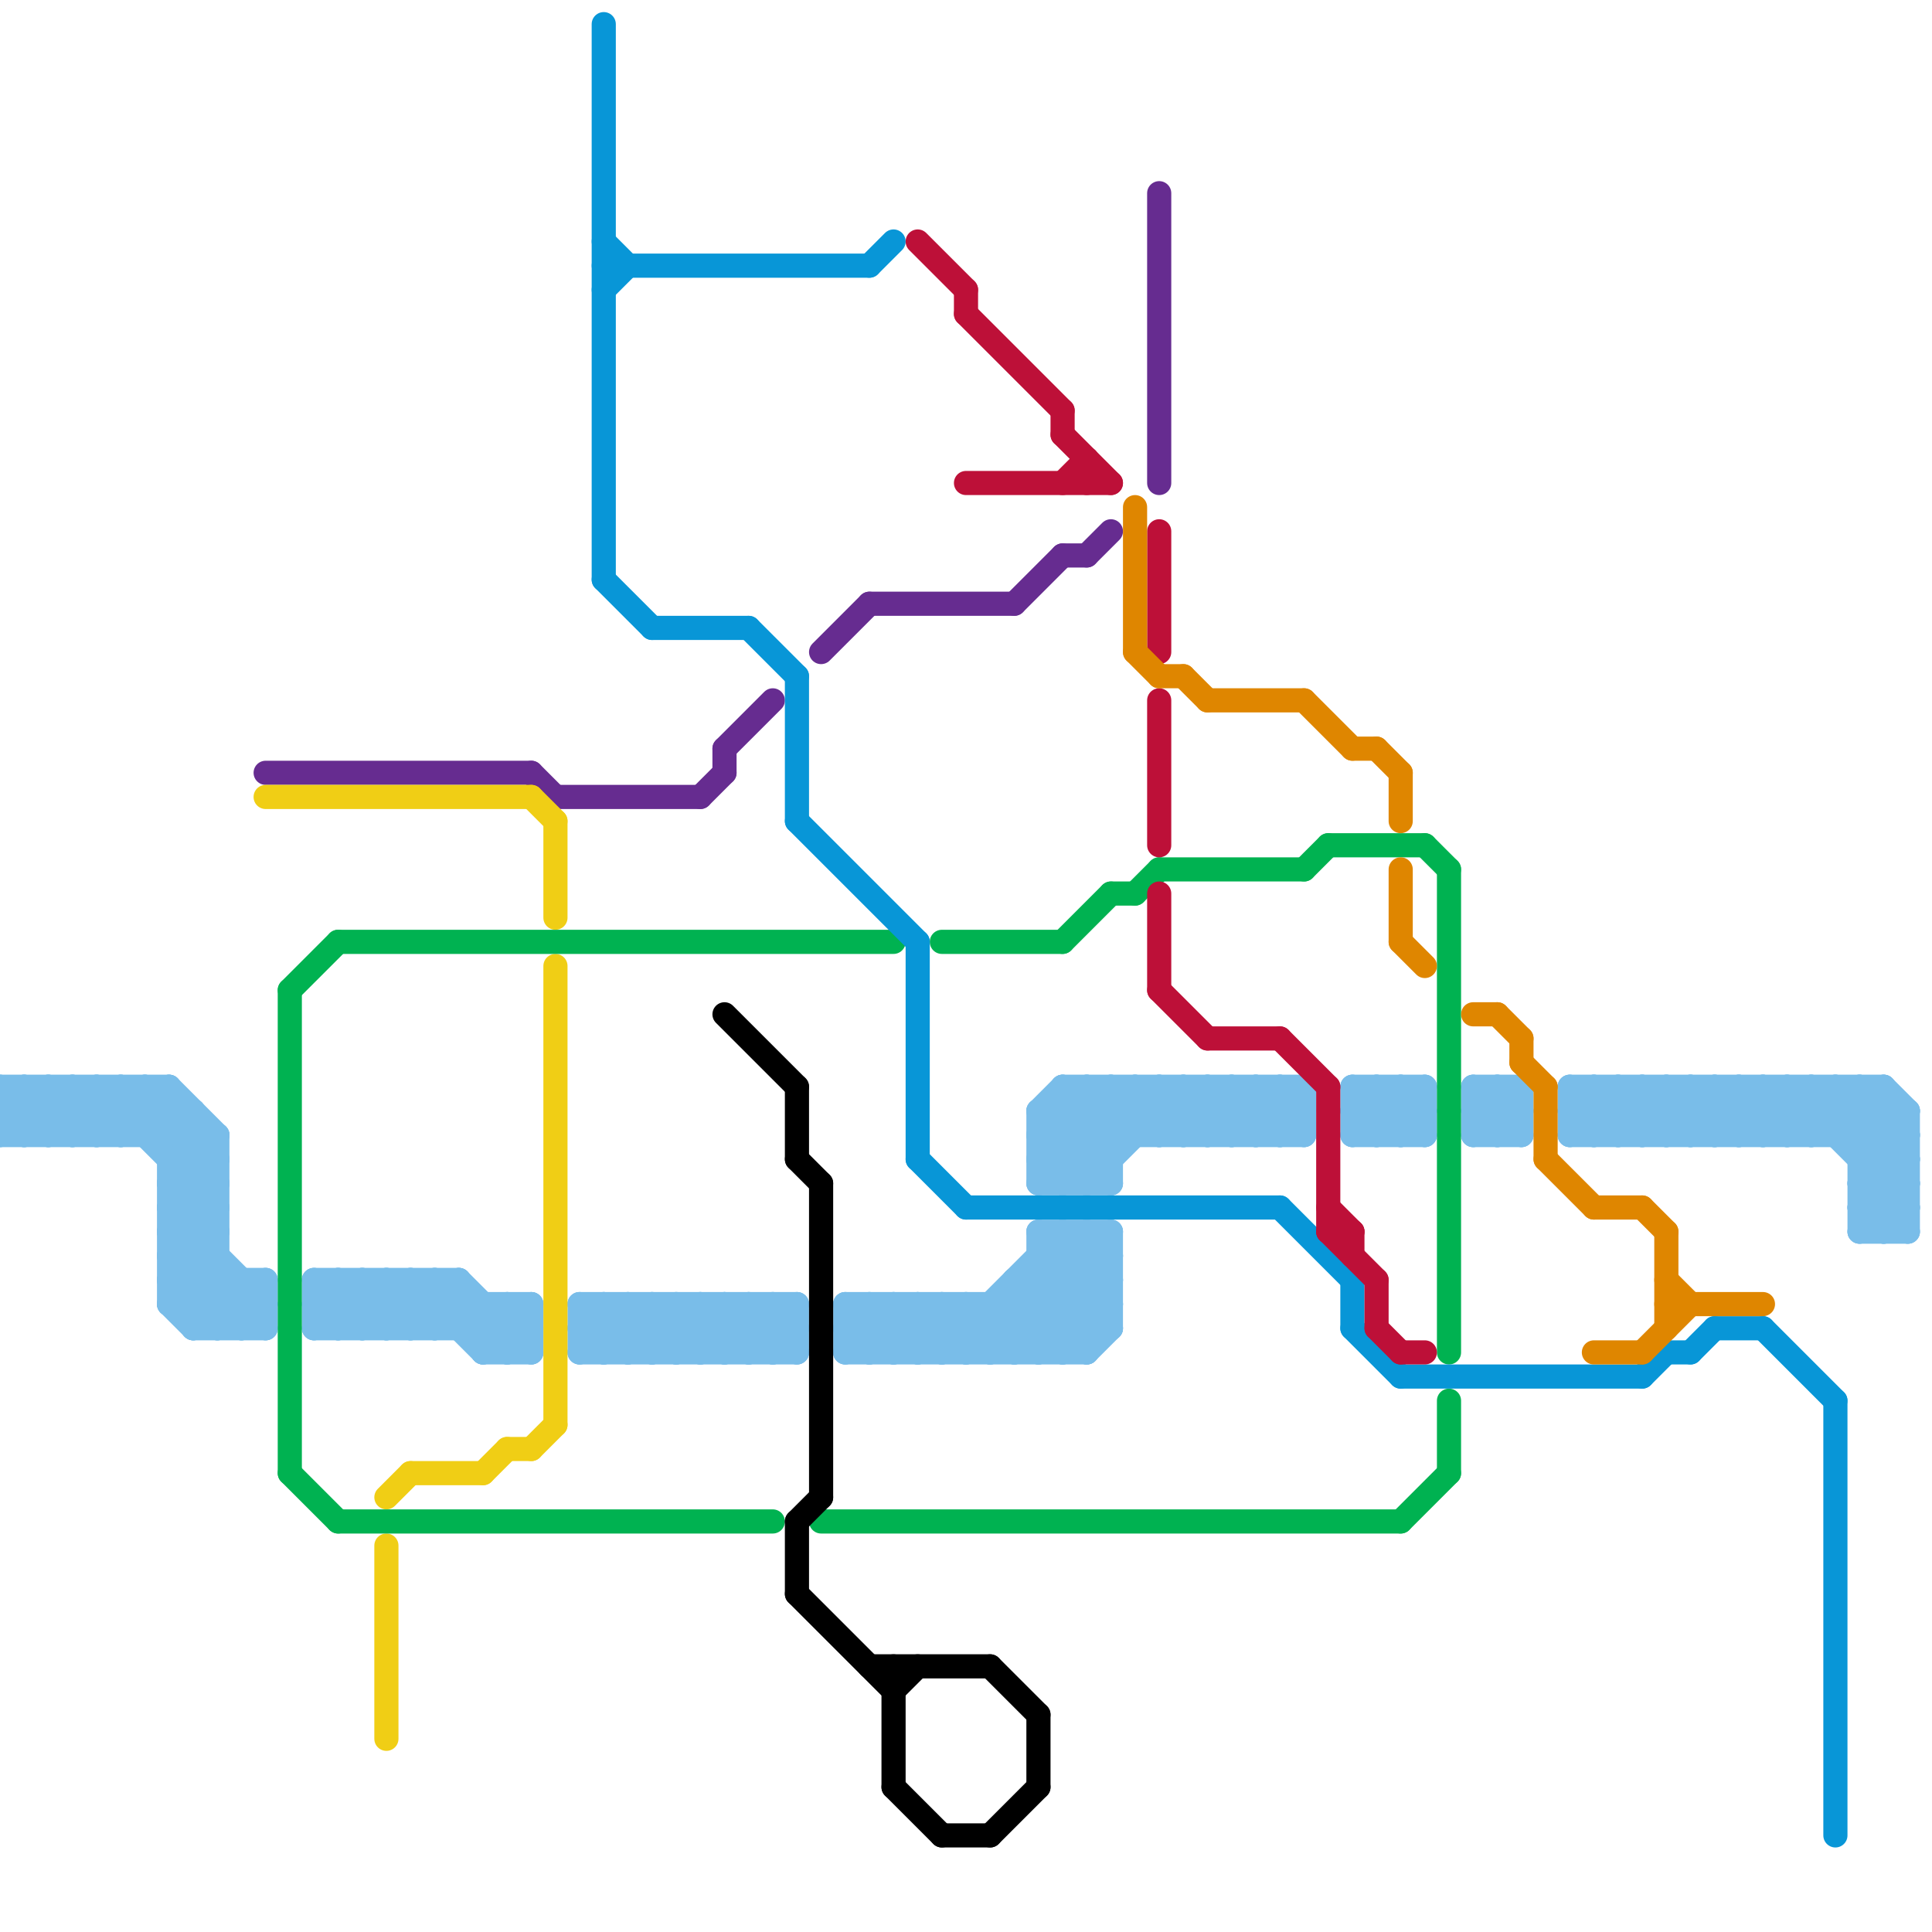 
<svg version="1.1" xmlns="http://www.w3.org/2000/svg" viewBox="0 0 80 80">
<style>line { stroke-width: 1; fill: none; stroke-linecap: round; stroke-linejoin: round; } .c0 { stroke: #79bde9 } .c1 { stroke: #662c90 } .c2 { stroke: #f0ce15 } .c3 { stroke: #00b251 } .c4 { stroke: #0896d7 } .c5 { stroke: #000000 } .c6 { stroke: #bd1038 } .c7 { stroke: #df8600 }</style><line class="c0" x1="61" y1="45" x2="63" y2="45"/><line class="c0" x1="59" y1="45" x2="59" y2="47"/><line class="c0" x1="6" y1="45" x2="6" y2="47"/><line class="c0" x1="20" y1="56" x2="22" y2="54"/><line class="c0" x1="39" y1="56" x2="44" y2="51"/><line class="c0" x1="43" y1="47" x2="45" y2="45"/><line class="c0" x1="48" y1="47" x2="50" y2="45"/><line class="c0" x1="24" y1="54" x2="26" y2="56"/><line class="c0" x1="7" y1="51" x2="11" y2="55"/><line class="c0" x1="10" y1="55" x2="11" y2="54"/><line class="c0" x1="15" y1="55" x2="17" y2="53"/><line class="c0" x1="42" y1="53" x2="42" y2="56"/><line class="c0" x1="44" y1="45" x2="46" y2="47"/><line class="c0" x1="76" y1="45" x2="79" y2="48"/><line class="c0" x1="17" y1="53" x2="20" y2="56"/><line class="c0" x1="77" y1="48" x2="79" y2="48"/><line class="c0" x1="13" y1="53" x2="13" y2="55"/><line class="c0" x1="61" y1="45" x2="61" y2="47"/><line class="c0" x1="24" y1="55" x2="25" y2="56"/><line class="c0" x1="70" y1="45" x2="70" y2="47"/><line class="c0" x1="26" y1="54" x2="28" y2="56"/><line class="c0" x1="48" y1="45" x2="48" y2="47"/><line class="c0" x1="31" y1="56" x2="33" y2="54"/><line class="c0" x1="13" y1="54" x2="14" y2="53"/><line class="c0" x1="73" y1="47" x2="75" y2="45"/><line class="c0" x1="35" y1="54" x2="37" y2="56"/><line class="c0" x1="44" y1="45" x2="44" y2="49"/><line class="c0" x1="77" y1="45" x2="79" y2="47"/><line class="c0" x1="19" y1="53" x2="22" y2="56"/><line class="c0" x1="15" y1="53" x2="15" y2="55"/><line class="c0" x1="43" y1="48" x2="46" y2="48"/><line class="c0" x1="58" y1="47" x2="59" y2="46"/><line class="c0" x1="40" y1="56" x2="45" y2="51"/><line class="c0" x1="7" y1="53" x2="9" y2="51"/><line class="c0" x1="25" y1="54" x2="27" y2="56"/><line class="c0" x1="56" y1="45" x2="59" y2="45"/><line class="c0" x1="61" y1="45" x2="63" y2="47"/><line class="c0" x1="7" y1="51" x2="9" y2="51"/><line class="c0" x1="20" y1="56" x2="22" y2="56"/><line class="c0" x1="65" y1="47" x2="79" y2="47"/><line class="c0" x1="22" y1="54" x2="22" y2="56"/><line class="c0" x1="46" y1="45" x2="46" y2="49"/><line class="c0" x1="36" y1="54" x2="36" y2="56"/><line class="c0" x1="16" y1="55" x2="18" y2="53"/><line class="c0" x1="47" y1="45" x2="47" y2="47"/><line class="c0" x1="14" y1="53" x2="16" y2="55"/><line class="c0" x1="48" y1="45" x2="50" y2="47"/><line class="c0" x1="70" y1="45" x2="72" y2="47"/><line class="c0" x1="74" y1="45" x2="79" y2="50"/><line class="c0" x1="44" y1="49" x2="48" y2="45"/><line class="c0" x1="65" y1="47" x2="67" y2="45"/><line class="c0" x1="74" y1="47" x2="76" y2="45"/><line class="c0" x1="24" y1="54" x2="33" y2="54"/><line class="c0" x1="7" y1="45" x2="9" y2="47"/><line class="c0" x1="65" y1="45" x2="67" y2="47"/><line class="c0" x1="38" y1="56" x2="40" y2="54"/><line class="c0" x1="13" y1="54" x2="14" y2="55"/><line class="c0" x1="36" y1="54" x2="38" y2="56"/><line class="c0" x1="43" y1="46" x2="46" y2="49"/><line class="c0" x1="47" y1="45" x2="49" y2="47"/><line class="c0" x1="8" y1="55" x2="11" y2="55"/><line class="c0" x1="76" y1="47" x2="78" y2="45"/><line class="c0" x1="65" y1="45" x2="65" y2="47"/><line class="c0" x1="41" y1="56" x2="46" y2="51"/><line class="c0" x1="74" y1="45" x2="74" y2="47"/><line class="c0" x1="49" y1="45" x2="51" y2="47"/><line class="c0" x1="43" y1="47" x2="45" y2="49"/><line class="c0" x1="17" y1="55" x2="19" y2="53"/><line class="c0" x1="58" y1="45" x2="58" y2="47"/><line class="c0" x1="18" y1="55" x2="19" y2="54"/><line class="c0" x1="51" y1="45" x2="53" y2="47"/><line class="c0" x1="7" y1="53" x2="11" y2="53"/><line class="c0" x1="50" y1="45" x2="50" y2="47"/><line class="c0" x1="43" y1="46" x2="54" y2="46"/><line class="c0" x1="76" y1="45" x2="76" y2="47"/><line class="c0" x1="20" y1="55" x2="21" y2="54"/><line class="c0" x1="0" y1="46" x2="1" y2="45"/><line class="c0" x1="43" y1="46" x2="44" y2="45"/><line class="c0" x1="28" y1="54" x2="30" y2="56"/><line class="c0" x1="51" y1="45" x2="51" y2="47"/><line class="c0" x1="37" y1="54" x2="39" y2="56"/><line class="c0" x1="0" y1="45" x2="0" y2="47"/><line class="c0" x1="17" y1="53" x2="17" y2="55"/><line class="c0" x1="27" y1="56" x2="29" y2="54"/><line class="c0" x1="9" y1="55" x2="11" y2="53"/><line class="c0" x1="7" y1="53" x2="9" y2="55"/><line class="c0" x1="35" y1="56" x2="37" y2="54"/><line class="c0" x1="43" y1="51" x2="43" y2="56"/><line class="c0" x1="30" y1="54" x2="32" y2="56"/><line class="c0" x1="65" y1="46" x2="79" y2="46"/><line class="c0" x1="13" y1="55" x2="22" y2="55"/><line class="c0" x1="10" y1="53" x2="10" y2="55"/><line class="c0" x1="19" y1="53" x2="19" y2="55"/><line class="c0" x1="62" y1="47" x2="63" y2="46"/><line class="c0" x1="56" y1="46" x2="59" y2="46"/><line class="c0" x1="0" y1="45" x2="2" y2="47"/><line class="c0" x1="42" y1="56" x2="46" y2="52"/><line class="c0" x1="42" y1="53" x2="46" y2="53"/><line class="c0" x1="26" y1="54" x2="26" y2="56"/><line class="c0" x1="13" y1="54" x2="22" y2="54"/><line class="c0" x1="41" y1="54" x2="41" y2="56"/><line class="c0" x1="52" y1="45" x2="52" y2="47"/><line class="c0" x1="35" y1="54" x2="35" y2="56"/><line class="c0" x1="1" y1="47" x2="3" y2="45"/><line class="c0" x1="0" y1="46" x2="1" y2="47"/><line class="c0" x1="67" y1="45" x2="69" y2="47"/><line class="c0" x1="4" y1="47" x2="6" y2="45"/><line class="c0" x1="2" y1="45" x2="4" y2="47"/><line class="c0" x1="43" y1="48" x2="46" y2="45"/><line class="c0" x1="67" y1="45" x2="67" y2="47"/><line class="c0" x1="7" y1="49" x2="9" y2="47"/><line class="c0" x1="25" y1="54" x2="25" y2="56"/><line class="c0" x1="44" y1="51" x2="44" y2="56"/><line class="c0" x1="0" y1="47" x2="2" y2="45"/><line class="c0" x1="43" y1="47" x2="54" y2="47"/><line class="c0" x1="51" y1="47" x2="53" y2="45"/><line class="c0" x1="78" y1="45" x2="79" y2="46"/><line class="c0" x1="14" y1="53" x2="14" y2="55"/><line class="c0" x1="65" y1="45" x2="78" y2="45"/><line class="c0" x1="41" y1="54" x2="43" y2="56"/><line class="c0" x1="43" y1="51" x2="46" y2="54"/><line class="c0" x1="62" y1="45" x2="63" y2="46"/><line class="c0" x1="7" y1="48" x2="9" y2="48"/><line class="c0" x1="66" y1="45" x2="68" y2="47"/><line class="c0" x1="27" y1="54" x2="27" y2="56"/><line class="c0" x1="49" y1="47" x2="51" y2="45"/><line class="c0" x1="79" y1="46" x2="79" y2="51"/><line class="c0" x1="7" y1="52" x2="10" y2="55"/><line class="c0" x1="77" y1="50" x2="79" y2="48"/><line class="c0" x1="53" y1="45" x2="53" y2="47"/><line class="c0" x1="18" y1="53" x2="21" y2="56"/><line class="c0" x1="62" y1="45" x2="62" y2="47"/><line class="c0" x1="29" y1="56" x2="31" y2="54"/><line class="c0" x1="27" y1="54" x2="29" y2="56"/><line class="c0" x1="7" y1="49" x2="9" y2="49"/><line class="c0" x1="42" y1="53" x2="45" y2="56"/><line class="c0" x1="43" y1="49" x2="47" y2="45"/><line class="c0" x1="50" y1="47" x2="52" y2="45"/><line class="c0" x1="8" y1="55" x2="10" y2="53"/><line class="c0" x1="73" y1="45" x2="73" y2="47"/><line class="c0" x1="43" y1="48" x2="44" y2="49"/><line class="c0" x1="28" y1="54" x2="28" y2="56"/><line class="c0" x1="7" y1="50" x2="11" y2="54"/><line class="c0" x1="77" y1="50" x2="79" y2="50"/><line class="c0" x1="54" y1="45" x2="54" y2="47"/><line class="c0" x1="37" y1="54" x2="37" y2="56"/><line class="c0" x1="1" y1="45" x2="1" y2="47"/><line class="c0" x1="43" y1="52" x2="46" y2="55"/><line class="c0" x1="63" y1="45" x2="63" y2="47"/><line class="c0" x1="13" y1="53" x2="19" y2="53"/><line class="c0" x1="24" y1="56" x2="26" y2="54"/><line class="c0" x1="66" y1="47" x2="68" y2="45"/><line class="c0" x1="75" y1="47" x2="77" y2="45"/><line class="c0" x1="56" y1="45" x2="58" y2="47"/><line class="c0" x1="61" y1="46" x2="62" y2="45"/><line class="c0" x1="73" y1="45" x2="75" y2="47"/><line class="c0" x1="75" y1="45" x2="79" y2="49"/><line class="c0" x1="30" y1="54" x2="30" y2="56"/><line class="c0" x1="39" y1="54" x2="39" y2="56"/><line class="c0" x1="78" y1="51" x2="79" y2="50"/><line class="c0" x1="9" y1="47" x2="9" y2="55"/><line class="c0" x1="56" y1="45" x2="56" y2="47"/><line class="c0" x1="7" y1="49" x2="9" y2="51"/><line class="c0" x1="44" y1="45" x2="54" y2="45"/><line class="c0" x1="1" y1="45" x2="3" y2="47"/><line class="c0" x1="26" y1="56" x2="28" y2="54"/><line class="c0" x1="77" y1="47" x2="78" y2="46"/><line class="c0" x1="43" y1="49" x2="46" y2="49"/><line class="c0" x1="68" y1="47" x2="70" y2="45"/><line class="c0" x1="29" y1="54" x2="29" y2="56"/><line class="c0" x1="77" y1="49" x2="79" y2="47"/><line class="c0" x1="7" y1="54" x2="9" y2="52"/><line class="c0" x1="50" y1="45" x2="52" y2="47"/><line class="c0" x1="38" y1="54" x2="38" y2="56"/><line class="c0" x1="35" y1="55" x2="36" y2="54"/><line class="c0" x1="53" y1="47" x2="54" y2="46"/><line class="c0" x1="77" y1="51" x2="79" y2="49"/><line class="c0" x1="52" y1="47" x2="54" y2="45"/><line class="c0" x1="18" y1="53" x2="18" y2="55"/><line class="c0" x1="78" y1="45" x2="78" y2="51"/><line class="c0" x1="5" y1="47" x2="7" y2="45"/><line class="c0" x1="21" y1="56" x2="22" y2="55"/><line class="c0" x1="61" y1="47" x2="63" y2="45"/><line class="c0" x1="67" y1="47" x2="69" y2="45"/><line class="c0" x1="19" y1="55" x2="20" y2="54"/><line class="c0" x1="21" y1="54" x2="22" y2="55"/><line class="c0" x1="39" y1="54" x2="41" y2="56"/><line class="c0" x1="2" y1="45" x2="2" y2="47"/><line class="c0" x1="31" y1="54" x2="31" y2="56"/><line class="c0" x1="56" y1="46" x2="57" y2="45"/><line class="c0" x1="29" y1="54" x2="31" y2="56"/><line class="c0" x1="40" y1="54" x2="40" y2="56"/><line class="c0" x1="52" y1="45" x2="54" y2="47"/><line class="c0" x1="38" y1="54" x2="40" y2="56"/><line class="c0" x1="61" y1="46" x2="63" y2="46"/><line class="c0" x1="43" y1="56" x2="46" y2="53"/><line class="c0" x1="69" y1="47" x2="71" y2="45"/><line class="c0" x1="43" y1="51" x2="46" y2="51"/><line class="c0" x1="66" y1="45" x2="66" y2="47"/><line class="c0" x1="44" y1="46" x2="46" y2="48"/><line class="c0" x1="75" y1="45" x2="75" y2="47"/><line class="c0" x1="31" y1="54" x2="33" y2="56"/><line class="c0" x1="77" y1="49" x2="79" y2="49"/><line class="c0" x1="53" y1="45" x2="54" y2="46"/><line class="c0" x1="77" y1="51" x2="79" y2="51"/><line class="c0" x1="0" y1="47" x2="9" y2="47"/><line class="c0" x1="35" y1="55" x2="36" y2="56"/><line class="c0" x1="40" y1="54" x2="42" y2="56"/><line class="c0" x1="44" y1="51" x2="46" y2="53"/><line class="c0" x1="3" y1="45" x2="3" y2="47"/><line class="c0" x1="4" y1="45" x2="9" y2="50"/><line class="c0" x1="0" y1="45" x2="7" y2="45"/><line class="c0" x1="61" y1="47" x2="63" y2="47"/><line class="c0" x1="68" y1="45" x2="68" y2="47"/><line class="c0" x1="56" y1="46" x2="57" y2="47"/><line class="c0" x1="44" y1="56" x2="46" y2="54"/><line class="c0" x1="7" y1="54" x2="11" y2="54"/><line class="c0" x1="5" y1="45" x2="5" y2="47"/><line class="c0" x1="8" y1="46" x2="8" y2="55"/><line class="c0" x1="3" y1="45" x2="5" y2="47"/><line class="c0" x1="28" y1="56" x2="30" y2="54"/><line class="c0" x1="37" y1="56" x2="39" y2="54"/><line class="c0" x1="45" y1="51" x2="45" y2="56"/><line class="c0" x1="57" y1="47" x2="59" y2="45"/><line class="c0" x1="77" y1="49" x2="79" y2="51"/><line class="c0" x1="25" y1="56" x2="27" y2="54"/><line class="c0" x1="24" y1="55" x2="25" y2="54"/><line class="c0" x1="43" y1="52" x2="46" y2="52"/><line class="c0" x1="30" y1="56" x2="32" y2="54"/><line class="c0" x1="56" y1="47" x2="59" y2="47"/><line class="c0" x1="33" y1="54" x2="33" y2="56"/><line class="c0" x1="45" y1="45" x2="47" y2="47"/><line class="c0" x1="77" y1="50" x2="78" y2="51"/><line class="c0" x1="3" y1="47" x2="5" y2="45"/><line class="c0" x1="77" y1="45" x2="77" y2="51"/><line class="c0" x1="46" y1="51" x2="46" y2="55"/><line class="c0" x1="71" y1="47" x2="73" y2="45"/><line class="c0" x1="69" y1="45" x2="71" y2="47"/><line class="c0" x1="7" y1="45" x2="7" y2="54"/><line class="c0" x1="7" y1="51" x2="9" y2="49"/><line class="c0" x1="24" y1="56" x2="33" y2="56"/><line class="c0" x1="45" y1="45" x2="45" y2="49"/><line class="c0" x1="72" y1="45" x2="72" y2="47"/><line class="c0" x1="42" y1="54" x2="44" y2="56"/><line class="c0" x1="2" y1="47" x2="4" y2="45"/><line class="c0" x1="20" y1="54" x2="20" y2="56"/><line class="c0" x1="45" y1="56" x2="46" y2="55"/><line class="c0" x1="46" y1="45" x2="48" y2="47"/><line class="c0" x1="71" y1="45" x2="71" y2="47"/><line class="c0" x1="35" y1="55" x2="46" y2="55"/><line class="c0" x1="32" y1="56" x2="33" y2="55"/><line class="c0" x1="13" y1="53" x2="15" y2="55"/><line class="c0" x1="65" y1="46" x2="66" y2="45"/><line class="c0" x1="6" y1="45" x2="9" y2="48"/><line class="c0" x1="43" y1="53" x2="45" y2="55"/><line class="c0" x1="7" y1="48" x2="8" y2="47"/><line class="c0" x1="0" y1="46" x2="8" y2="46"/><line class="c0" x1="71" y1="45" x2="73" y2="47"/><line class="c0" x1="5" y1="45" x2="9" y2="49"/><line class="c0" x1="15" y1="53" x2="17" y2="55"/><line class="c0" x1="61" y1="46" x2="62" y2="47"/><line class="c0" x1="57" y1="45" x2="57" y2="47"/><line class="c0" x1="45" y1="49" x2="49" y2="45"/><line class="c0" x1="7" y1="54" x2="8" y2="55"/><line class="c0" x1="21" y1="54" x2="21" y2="56"/><line class="c0" x1="8" y1="54" x2="9" y2="53"/><line class="c0" x1="58" y1="45" x2="59" y2="46"/><line class="c0" x1="16" y1="53" x2="16" y2="55"/><line class="c0" x1="6" y1="47" x2="7" y2="46"/><line class="c0" x1="7" y1="50" x2="9" y2="48"/><line class="c0" x1="57" y1="45" x2="59" y2="47"/><line class="c0" x1="65" y1="46" x2="66" y2="47"/><line class="c0" x1="7" y1="52" x2="9" y2="50"/><line class="c0" x1="32" y1="54" x2="32" y2="56"/><line class="c0" x1="32" y1="54" x2="33" y2="55"/><line class="c0" x1="49" y1="45" x2="49" y2="47"/><line class="c0" x1="72" y1="45" x2="74" y2="47"/><line class="c0" x1="45" y1="51" x2="46" y2="52"/><line class="c0" x1="16" y1="53" x2="18" y2="55"/><line class="c0" x1="36" y1="56" x2="38" y2="54"/><line class="c0" x1="70" y1="47" x2="72" y2="45"/><line class="c0" x1="68" y1="45" x2="70" y2="47"/><line class="c0" x1="35" y1="56" x2="45" y2="56"/><line class="c0" x1="77" y1="48" x2="79" y2="46"/><line class="c0" x1="11" y1="53" x2="11" y2="55"/><line class="c0" x1="35" y1="54" x2="46" y2="54"/><line class="c0" x1="7" y1="47" x2="8" y2="46"/><line class="c0" x1="14" y1="55" x2="16" y2="53"/><line class="c0" x1="72" y1="47" x2="74" y2="45"/><line class="c0" x1="24" y1="54" x2="24" y2="56"/><line class="c0" x1="43" y1="46" x2="43" y2="49"/><line class="c0" x1="7" y1="50" x2="9" y2="50"/><line class="c0" x1="4" y1="45" x2="4" y2="47"/><line class="c0" x1="24" y1="55" x2="33" y2="55"/><line class="c0" x1="7" y1="52" x2="9" y2="52"/><line class="c0" x1="69" y1="45" x2="69" y2="47"/><line class="c0" x1="13" y1="55" x2="15" y2="53"/><line class="c0" x1="56" y1="47" x2="58" y2="45"/><line class="c1" x1="30" y1="31" x2="30" y2="32"/><line class="c1" x1="48" y1="8" x2="48" y2="20"/><line class="c1" x1="34" y1="27" x2="36" y2="25"/><line class="c1" x1="45" y1="23" x2="46" y2="22"/><line class="c1" x1="22" y1="32" x2="23" y2="33"/><line class="c1" x1="11" y1="32" x2="22" y2="32"/><line class="c1" x1="44" y1="23" x2="45" y2="23"/><line class="c1" x1="42" y1="25" x2="44" y2="23"/><line class="c1" x1="23" y1="33" x2="29" y2="33"/><line class="c1" x1="36" y1="25" x2="42" y2="25"/><line class="c1" x1="29" y1="33" x2="30" y2="32"/><line class="c1" x1="30" y1="31" x2="32" y2="29"/><line class="c2" x1="22" y1="60" x2="23" y2="59"/><line class="c2" x1="21" y1="60" x2="22" y2="60"/><line class="c2" x1="23" y1="40" x2="23" y2="59"/><line class="c2" x1="16" y1="64" x2="16" y2="72"/><line class="c2" x1="11" y1="33" x2="22" y2="33"/><line class="c2" x1="20" y1="61" x2="21" y2="60"/><line class="c2" x1="17" y1="61" x2="20" y2="61"/><line class="c2" x1="16" y1="62" x2="17" y2="61"/><line class="c2" x1="22" y1="33" x2="23" y2="34"/><line class="c2" x1="23" y1="34" x2="23" y2="38"/><line class="c3" x1="12" y1="41" x2="14" y2="39"/><line class="c3" x1="12" y1="61" x2="14" y2="63"/><line class="c3" x1="54" y1="36" x2="55" y2="35"/><line class="c3" x1="58" y1="63" x2="60" y2="61"/><line class="c3" x1="12" y1="41" x2="12" y2="61"/><line class="c3" x1="59" y1="35" x2="60" y2="36"/><line class="c3" x1="48" y1="36" x2="54" y2="36"/><line class="c3" x1="55" y1="35" x2="59" y2="35"/><line class="c3" x1="39" y1="39" x2="44" y2="39"/><line class="c3" x1="60" y1="58" x2="60" y2="61"/><line class="c3" x1="34" y1="63" x2="58" y2="63"/><line class="c3" x1="44" y1="39" x2="46" y2="37"/><line class="c3" x1="46" y1="37" x2="47" y2="37"/><line class="c3" x1="14" y1="63" x2="32" y2="63"/><line class="c3" x1="60" y1="36" x2="60" y2="56"/><line class="c3" x1="47" y1="37" x2="48" y2="36"/><line class="c3" x1="14" y1="39" x2="37" y2="39"/><line class="c4" x1="70" y1="56" x2="71" y2="55"/><line class="c4" x1="25" y1="1" x2="25" y2="24"/><line class="c4" x1="56" y1="55" x2="58" y2="57"/><line class="c4" x1="68" y1="57" x2="69" y2="56"/><line class="c4" x1="33" y1="28" x2="33" y2="34"/><line class="c4" x1="25" y1="10" x2="26" y2="11"/><line class="c4" x1="38" y1="48" x2="40" y2="50"/><line class="c4" x1="36" y1="11" x2="37" y2="10"/><line class="c4" x1="25" y1="11" x2="36" y2="11"/><line class="c4" x1="69" y1="56" x2="70" y2="56"/><line class="c4" x1="58" y1="57" x2="68" y2="57"/><line class="c4" x1="38" y1="39" x2="38" y2="48"/><line class="c4" x1="25" y1="24" x2="27" y2="26"/><line class="c4" x1="40" y1="50" x2="53" y2="50"/><line class="c4" x1="33" y1="34" x2="38" y2="39"/><line class="c4" x1="53" y1="50" x2="56" y2="53"/><line class="c4" x1="27" y1="26" x2="31" y2="26"/><line class="c4" x1="31" y1="26" x2="33" y2="28"/><line class="c4" x1="56" y1="53" x2="56" y2="55"/><line class="c4" x1="73" y1="55" x2="76" y2="58"/><line class="c4" x1="25" y1="12" x2="26" y2="11"/><line class="c4" x1="76" y1="58" x2="76" y2="76"/><line class="c4" x1="71" y1="55" x2="73" y2="55"/><line class="c5" x1="33" y1="45" x2="33" y2="48"/><line class="c5" x1="33" y1="63" x2="33" y2="66"/><line class="c5" x1="33" y1="66" x2="37" y2="70"/><line class="c5" x1="36" y1="69" x2="41" y2="69"/><line class="c5" x1="43" y1="71" x2="43" y2="74"/><line class="c5" x1="37" y1="69" x2="37" y2="74"/><line class="c5" x1="39" y1="76" x2="41" y2="76"/><line class="c5" x1="33" y1="63" x2="34" y2="62"/><line class="c5" x1="37" y1="70" x2="38" y2="69"/><line class="c5" x1="30" y1="42" x2="33" y2="45"/><line class="c5" x1="33" y1="48" x2="34" y2="49"/><line class="c5" x1="41" y1="76" x2="43" y2="74"/><line class="c5" x1="37" y1="74" x2="39" y2="76"/><line class="c5" x1="41" y1="69" x2="43" y2="71"/><line class="c5" x1="34" y1="49" x2="34" y2="62"/><line class="c6" x1="48" y1="37" x2="48" y2="41"/><line class="c6" x1="57" y1="53" x2="57" y2="55"/><line class="c6" x1="53" y1="43" x2="55" y2="45"/><line class="c6" x1="50" y1="43" x2="53" y2="43"/><line class="c6" x1="58" y1="56" x2="59" y2="56"/><line class="c6" x1="55" y1="51" x2="57" y2="53"/><line class="c6" x1="56" y1="51" x2="56" y2="52"/><line class="c6" x1="48" y1="29" x2="48" y2="35"/><line class="c6" x1="55" y1="50" x2="56" y2="51"/><line class="c6" x1="55" y1="45" x2="55" y2="51"/><line class="c6" x1="55" y1="51" x2="56" y2="51"/><line class="c6" x1="44" y1="20" x2="45" y2="19"/><line class="c6" x1="44" y1="17" x2="44" y2="18"/><line class="c6" x1="45" y1="19" x2="45" y2="20"/><line class="c6" x1="40" y1="13" x2="44" y2="17"/><line class="c6" x1="40" y1="12" x2="40" y2="13"/><line class="c6" x1="57" y1="55" x2="58" y2="56"/><line class="c6" x1="48" y1="22" x2="48" y2="27"/><line class="c6" x1="48" y1="41" x2="50" y2="43"/><line class="c6" x1="44" y1="18" x2="46" y2="20"/><line class="c6" x1="38" y1="10" x2="40" y2="12"/><line class="c6" x1="40" y1="20" x2="46" y2="20"/><line class="c7" x1="66" y1="50" x2="68" y2="50"/><line class="c7" x1="56" y1="31" x2="57" y2="31"/><line class="c7" x1="69" y1="54" x2="73" y2="54"/><line class="c7" x1="54" y1="29" x2="56" y2="31"/><line class="c7" x1="68" y1="50" x2="69" y2="51"/><line class="c7" x1="50" y1="29" x2="54" y2="29"/><line class="c7" x1="58" y1="32" x2="58" y2="34"/><line class="c7" x1="69" y1="53" x2="70" y2="54"/><line class="c7" x1="63" y1="44" x2="64" y2="45"/><line class="c7" x1="64" y1="45" x2="64" y2="48"/><line class="c7" x1="49" y1="28" x2="50" y2="29"/><line class="c7" x1="62" y1="42" x2="63" y2="43"/><line class="c7" x1="58" y1="36" x2="58" y2="39"/><line class="c7" x1="66" y1="56" x2="68" y2="56"/><line class="c7" x1="48" y1="28" x2="49" y2="28"/><line class="c7" x1="47" y1="27" x2="48" y2="28"/><line class="c7" x1="61" y1="42" x2="62" y2="42"/><line class="c7" x1="63" y1="43" x2="63" y2="44"/><line class="c7" x1="64" y1="48" x2="66" y2="50"/><line class="c7" x1="69" y1="51" x2="69" y2="55"/><line class="c7" x1="68" y1="56" x2="70" y2="54"/><line class="c7" x1="47" y1="21" x2="47" y2="27"/><line class="c7" x1="58" y1="39" x2="59" y2="40"/><line class="c7" x1="57" y1="31" x2="58" y2="32"/>


</svg>

